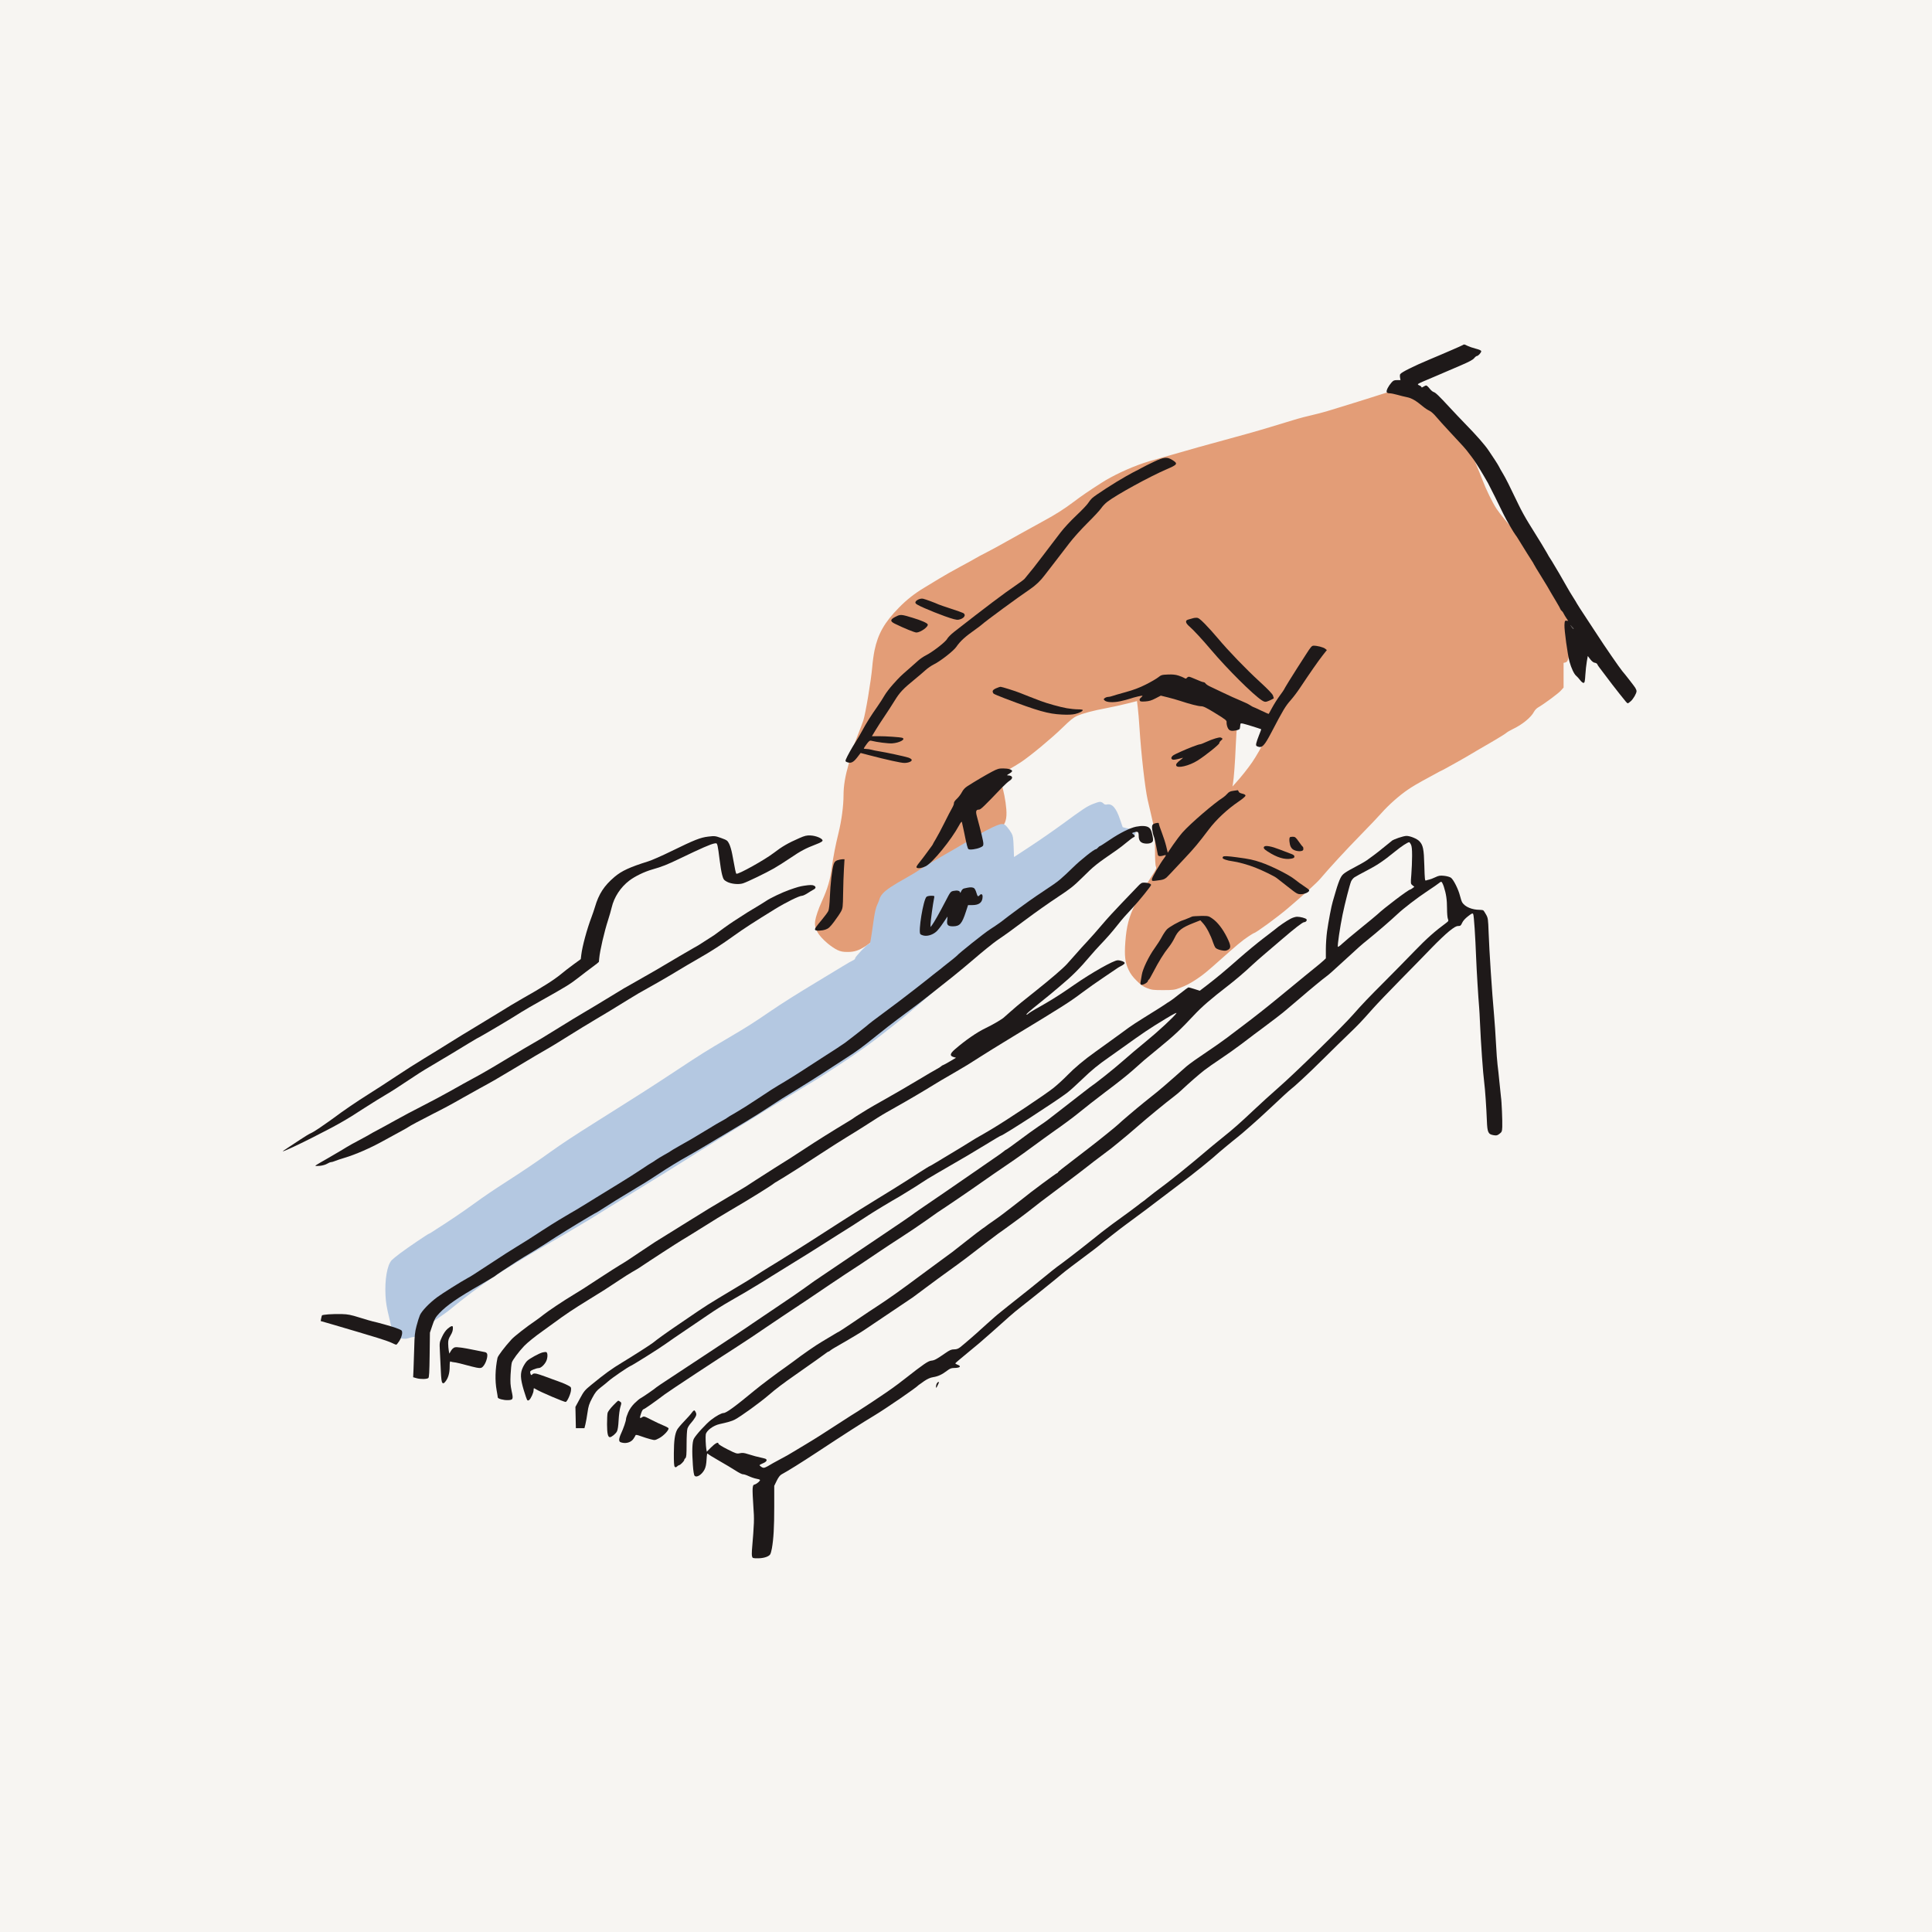 <svg fill="none" height="960" viewBox="0 0 960 960" width="960" xmlns="http://www.w3.org/2000/svg"><path d="m0 0h960v960h-960z" fill="#f7f5f2"/><path clip-rule="evenodd" d="m700.704 191.372c-4.158 1.309-18.212 5.771-21.807 6.923-4.032 1.292-16.162 5.037-19.877 6.137-1.699.503-5.085 1.378-7.527 1.944-2.441.566-5.48 1.346-6.754 1.733s-3.792 1.146-5.597 1.686c-1.804.54-5.538 1.672-8.298 2.517-5.832 1.785-14.406 4.193-29.719 8.348-4.395 1.192-6.158 1.687-11.579 3.25-.637.183-3.677 1.049-6.755 1.922-11.045 3.136-12.576 3.585-14.86 4.364-7.133 2.433-15.165 6.224-20.649 9.745-6.836 4.39-9.739 6.378-13.895 9.512-4.581 3.455-8.936 6.22-14.775 9.38-1.439.78-3.263 1.789-4.053 2.243-.789.455-3.345 1.86-5.681 3.123-2.335 1.264-6.59 3.637-9.456 5.273-2.866 1.637-7.034 3.899-9.263 5.027-2.229 1.129-4.661 2.434-5.404 2.9s-4.129 2.332-7.526 4.147c-3.396 1.814-8.173 4.523-10.614 6.02-2.441 1.496-5.822 3.547-7.513 4.559-4.595 2.748-8.571 5.877-12.324 9.699-7.255 7.387-10.486 13.02-12.225 21.312-.423 2.017-.939 5.751-1.146 8.299-.526 6.448-3.335 23.26-4.45 26.631-.351 1.062-1.748 4.746-3.104 8.187-1.357 3.442-2.466 6.537-2.466 6.879 0 .341-.71 3.084-1.577 6.093-1.869 6.488-2.651 11.151-2.666 15.894-.016 5.394-.969 12.586-2.479 18.728-1.486 6.043-2.601 11.76-3.311 16.974-.906 6.66-2.086 10.683-5.042 17.192-1.628 3.584-2.959 7.495-3.281 9.644-.544 3.633 1.331 6.995 6.204 11.123 1.482 1.255 3.651 2.723 4.818 3.262 1.664.767 2.749.981 5.018.989 3.484.012 5.719-.726 9.255-3.055 3.588-2.364 6.52-5.02 10.099-9.149 1.702-1.961 4.717-5.391 6.702-7.62 1.984-2.229 4.834-5.499 6.332-7.266 2.65-3.126 6.184-8.46 8.006-12.082 1.162-2.311 3.214-3.654 9.708-6.352 1.764-.733 4.719-2.092 6.566-3.02 6.751-3.39 16.59-9.798 19.451-12.667 2.485-2.492 3.2-4.939 2.843-9.733-.306-4.114-1.37-9.477-2.739-13.813-.54-1.707-.933-3.141-.874-3.185s1.931-1.092 4.16-2.327c2.229-1.236 5.276-3.067 6.771-4.07 4.81-3.224 15.278-11.912 20.475-16.993 3.931-3.843 5.557-5.163 7.333-5.95 2.912-1.291 7.798-2.588 14.632-3.883 2.972-.563 7.599-1.58 10.283-2.26l4.88-1.237.413 3.305c.227 1.817.599 6.257.828 9.866.821 12.96 2.758 30.053 4.067 35.895.333 1.486 1.022 4.439 1.53 6.561 1.964 8.2 2.122 9.516 2.122 17.721 0 5.075.157 8.254.438 8.871.394.866.191 1.334-2.056 4.746-3.141 4.767-6.503 10.477-8.243 13.998-3.086 6.244-4.306 10.918-4.877 18.678-.518 7.038-.152 10.165 1.632 13.952.915 1.944 2.039 3.459 4.005 5.403 2.131 2.107 3.285 2.914 5.241 3.667 2.25.865 3.066.964 7.913.959 4.868-.006 5.675-.107 8.148-1.02 3.076-1.135 5.423-2.372 8.834-4.657 2.955-1.979 4.993-3.653 11.193-9.191 8.091-7.228 11.269-9.874 14.1-11.739 1.466-.966 2.763-1.756 2.883-1.756.821 0 11.409-7.734 16.6-12.126 7.284-6.162 14.523-12.742 16.207-14.732 4.731-5.589 12.927-14.483 20.068-21.773 4.262-4.352 8.959-9.29 10.437-10.973 3.501-3.986 8.873-8.749 13.16-11.666 1.883-1.282 5.16-3.253 7.283-4.38 2.122-1.127 5.047-2.717 6.499-3.533s2.717-1.484 2.812-1.484c.094 0 1.511-.754 3.15-1.676 1.637-.922 3.933-2.197 5.1-2.832 1.811-.984 5.521-3.144 9.574-5.571.572-.343 3.819-2.231 7.216-4.197 3.396-1.966 6.609-3.958 7.14-4.427s2.007-1.345 3.281-1.946c4.787-2.261 9.106-5.796 10.609-8.684.387-.743 1.284-1.682 1.995-2.086 2.851-1.623 9.963-6.878 11.278-8.333l1.399-1.549v-6.132-6.133l.951-.238c1.142-.287 1.598-1.703 2.08-6.464.182-1.792.54-3.65.796-4.128.371-.693.336-1.671-.17-4.807-.35-2.166-.677-5.067-.728-6.446-.143-3.908-1.895-7.522-8.138-16.79-10.67-15.84-14.857-21.489-23.849-32.172-1.671-1.986-3.626-4.528-4.343-5.649-2.13-3.331-5.057-9.34-6.957-14.285-4.104-10.68-7.644-18.121-13.641-28.674-1.965-3.458-2.651-3.154-3.593-5.31 0 4.898-7.848 4.669-5.962-4.897-1.886 4.669-4.509 3.314-4.509-3.155-3.909 1.801 1.744-.85 1.918-1.514-.897 3.429-3.645.318-3.908 0-.767-.923-6.176-1.801-6.176-3.494zm-82.018 167.104c1.38.326 4.66 1.013 7.29 1.527 2.629.514 4.86 1.015 4.958 1.112.174.175-1.005 3.313-2.573 6.846-1.169 2.632-4.169 7.887-6.14 10.755-2.083 3.029-5.36 7.165-7.926 10.001l-1.89 2.089.225-1.317c.49-2.869 1.066-10.627 1.415-19.072.361-8.713.886-12.549 1.715-12.538.229.003 1.546.272 2.926.597z" fill="#e39d77" fill-rule="evenodd"/><path clip-rule="evenodd" d="m542.872 399.569c-2.994 1.249-4.608 2.319-15.081 10.004-4.033 2.959-11.068 7.835-15.632 10.834l-8.298 5.452-.193-5.141c-.163-4.349-.324-5.38-1.044-6.686-.468-.849-1.442-2.23-2.164-3.069-1.055-1.224-1.571-1.522-2.622-1.515-1.534.011-6.704 2.41-11.925 5.536-8.756 5.241-12.568 7.476-19.063 11.174-3.799 2.162-7.967 4.683-9.263 5.603-1.297.918-4.615 2.931-7.373 4.472-6.643 3.71-9.871 5.869-11.539 7.715-.755.836-1.478 2.003-1.606 2.592s-.66 1.955-1.182 3.036c-.643 1.328-1.193 3.643-1.696 7.14-1.845 12.836-1.741 12.316-2.464 12.316-.712 0-6.796 6.358-6.796 7.103 0 .349-.427.798-.948.996-.522.198-2.997 1.615-5.5 3.149-2.504 1.534-8.287 5.035-12.851 7.781-9.421 5.668-17.035 10.474-22.386 14.13-9.009 6.154-11.851 7.961-20.842 13.252-11.8 6.943-14.118 8.393-26.045 16.291-6.161 4.08-13.937 9.14-17.282 11.244-3.344 2.105-7.294 4.608-8.779 5.564-1.484.955-7.519 4.764-13.411 8.465-11.429 7.178-17.859 11.409-23.445 15.425-6.582 4.731-12.734 8.901-20.846 14.128-7.83 5.046-11.726 7.687-17.234 11.682-5.412 3.926-12.544 8.75-18.275 12.36-.849.535-2.014 1.293-2.59 1.684-.575.392-1.148.712-1.273.712-.394 0-10.657 6.946-14.277 9.664-1.911 1.435-3.852 3.017-4.314 3.516-2.252 2.435-3.498 9.622-3.07 17.697.174 3.269.644 6.094 1.784 10.718.851 3.454 1.547 6.545 1.547 6.87s.262 1.097.582 1.716c.403.781 1.022 1.235 2.026 1.485 2.77.692 4.173.745 5.698.214.845-.294 1.892-.537 2.327-.541 1.043-.007 1.718-.722 1.718-1.819 0-.489.151-.888.335-.888s1.443-.747 2.798-1.66c6.882-4.636 11.464-7.816 12.565-8.72 7.961-6.544 15.264-12.023 22.624-16.975 4.459-3 16.047-10.023 24.591-14.903 6.641-3.793 13.597-7.887 23.158-13.627 1.592-.956 5.847-3.6 9.456-5.874 3.609-2.275 12.032-7.481 18.719-11.569s13.721-8.446 15.632-9.684 6.079-3.855 9.263-5.816 8.395-5.208 11.579-7.216 7.527-4.683 9.649-5.943c2.123-1.261 4.468-2.686 5.211-3.168 2.838-1.839 9.746-6.074 17.109-10.487 4.209-2.523 8.377-5.062 9.263-5.642s1.866-1.178 2.178-1.329c1.462-.703 11.807-7.304 19.117-12.198 6.976-4.67 12.442-8.602 17.947-12.91 7.978-6.243 13.273-10.555 17.157-13.972 2.558-2.251 7.864-6.769 11.791-10.042 13.173-10.977 20.152-17.051 27.597-24.017 1.061-.993 4.101-3.572 6.754-5.73 2.654-2.159 7.212-5.932 10.129-8.384 2.918-2.452 6.565-5.33 8.106-6.395 1.54-1.066 4.798-3.32 7.239-5.009s8.954-6.077 14.474-9.751c14.473-9.633 20.722-13.972 21.71-15.074.478-.532.869-1.305.869-1.718 0-1.108-1.456-2.407-2.417-2.156-.441.116-1.521.018-2.4-.217l-1.599-.428-1.297-3.833c-1.954-5.773-3.931-8.011-6.562-7.433-.731.16-1.218.002-1.73-.563-.391-.433-1.162-.774-1.713-.76-.551.015-2.205.529-3.675 1.142z" fill="#b4c8e1" fill-rule="evenodd"/><g fill="#1e1919"><path clip-rule="evenodd" d="m573.315 229.481c-2.351 1.099-5.259 2.56-6.456 3.242-1.21.696-2.282 1.252-2.379 1.252-.111 0-2.407 1.252-5.12 2.769-5.426 3.047-15.151 9.335-16.751 10.838-.557.529-1.461 1.642-1.976 2.477-.529.834-3.172 3.603-5.871 6.135s-6.15 6.247-7.666 8.251c-1.517 2.003-3.506 4.605-4.425 5.787-.918 1.183-2.908 3.799-4.424 5.816-3.311 4.411-5.927 7.722-9.155 11.576-.32.375-2.24 1.822-4.271 3.186-5.941 4.021-15.096 10.936-30.734 23.165-1.572 1.224-3.117 2.797-3.45 3.478-.682 1.433-7.319 6.581-10.574 8.195-1.169.584-2.908 1.767-3.868 2.644-.96.876-2.95 2.629-4.411 3.909-4.271 3.715-4.647 4.063-7.916 7.694-1.711 1.892-3.701 4.494-4.424 5.788-.724 1.294-2.338 3.77-3.562 5.523-3.047 4.313-5.496 8.195-7.402 11.785-.876 1.641-2.351 4.16-3.283 5.593-1.851 2.838-4.314 7.29-4.898 8.807-.32.835-.236 1.015.668 1.349 1.809.682 3.075.084 4.939-2.337l1.739-2.254 4.146 1.085c8.724 2.282 15.903 3.868 17.545 3.868 2.045 0 3.84-.751 3.687-1.544-.056-.32-.793-.807-1.642-1.099-1.767-.585-11.228-2.63-14.664-3.159-1.28-.194-2.922-.528-3.66-.751-.737-.209-1.92-.39-2.601-.39-.696 0-1.252-.111-1.252-.236s.64-1.099 1.405-2.157c1.099-1.502 1.572-1.864 2.226-1.711 3.005.751 8.515 1.447 10.462 1.322 3.604-.237 6.915-2.031 5.065-2.741-.849-.334-8.237-.849-11.826-.821l-3.298.014 1.753-2.908c.96-1.6 2.964-4.702 4.453-6.887 1.488-2.184 3.784-5.746 5.119-7.916 2.519-4.091 4.147-5.83 9.99-10.588 1.878-1.531 4.285-3.59 5.357-4.564 1.057-.974 2.949-2.267 4.201-2.88 3.131-1.53 9.642-6.608 11.019-8.598 2.115-3.033 4.3-5.022 9.837-8.932 1.183-.835 2.449-1.795 2.824-2.143 1.837-1.711 18.254-13.76 24.028-17.641 2.783-1.879 5.287-4.272 7.332-7.026.529-.71 2.741-3.576 4.912-6.359 2.17-2.782 5.454-7.054 7.304-9.502 1.878-2.477 5.857-6.901 9.016-10.032 3.116-3.074 6.163-6.372 6.789-7.318s2.004-2.393 3.061-3.2c4.661-3.562 21.009-12.522 29.426-16.139 5.482-2.351 5.76-2.797 2.894-4.605-2.685-1.656-4.09-1.531-9.238.89z" fill-rule="evenodd"/><path clip-rule="evenodd" d="m456.195 297.947c-.863.432-1.35.96-1.35 1.447 0 .612.946 1.197 4.564 2.797 2.504 1.113 7.026 2.921 10.031 3.993 4.049 1.447 5.816 1.906 6.776 1.753 2.754-.445 4.118-2.393 2.337-3.353-.445-.237-3.186-1.211-6.08-2.143-2.894-.946-5.621-1.878-6.038-2.073-1.698-.793-6.623-2.629-7.722-2.852-.765-.167-1.628-.014-2.518.431z" fill-rule="evenodd"/><path clip-rule="evenodd" d="m444.995 306.448c-2.713 1.378-2.811 2.254-.39 3.451 4.661 2.281 9.934 4.438 10.797 4.396 2.115-.097 6.01-2.922 5.579-4.035-.278-.709-3.131-1.975-7.569-3.311-5.662-1.725-5.982-1.739-8.417-.501z" fill-rule="evenodd"/><path clip-rule="evenodd" d="m593.016 307.13c-.209.083-1.127.334-2.032.57-1.321.334-1.641.585-1.641 1.294 0 .571.64 1.419 1.794 2.393 1.795 1.531 6.442 6.553 10.7 11.59 8 9.433 20.591 21.982 25.071 24.96 1.141.765 1.725.918 2.532.682 1.099-.32 3.506-1.489 3.506-1.698 0-.069-.195-.668-.417-1.335-.279-.794-2.532-3.145-6.47-6.748-6.887-6.303-15.694-15.444-20.911-21.677-1.948-2.337-4.898-5.593-6.525-7.235-2.407-2.42-3.2-2.991-4.105-2.963-.612.014-1.294.083-1.502.167z" fill-rule="evenodd"/><path clip-rule="evenodd" d="m648.988 325.092c-1.489 2.323-3.465 5.398-4.397 6.831-2.281 3.492-6.608 10.56-6.608 10.769 0 .097-.933 1.433-2.073 2.977-1.141 1.544-2.825 4.188-3.729 5.871-.904 1.684-1.698 3.117-1.753 3.186-.056.07-1.753-.667-3.771-1.641-2.017-.974-3.77-1.767-3.895-1.767s-.877-.432-1.67-.946c-.793-.529-2.922-1.545-4.716-2.268-1.809-.724-5.705-2.491-8.682-3.924s-5.746-2.741-6.177-2.935c-1.225-.543-2.296-1.266-2.63-1.795-.167-.264-.584-.487-.918-.487s-1.948-.612-3.604-1.35c-1.642-.737-3.255-1.349-3.575-1.349s-.793.25-1.044.57c-.403.473-.598.487-1.294.042-.459-.292-1.753-.821-2.88-1.183-1.461-.473-2.977-.626-5.273-.528-2.977.125-3.339.236-4.814 1.419-.876.695-3.631 2.295-6.121 3.548-3.228 1.627-6.136 2.713-10.129 3.812-3.089.848-6.094 1.725-6.678 1.948-.599.222-1.475.403-1.948.403s-1.211.251-1.614.557c-.682.5-.696.612-.153 1.168.988 1.002 4.285 1.169 7.819.418 1.739-.376 3.909-.932 4.814-1.252 2.115-.738 6.01-1.656 6.205-1.447.083.083-.25.473-.737.876-.599.487-.807.946-.626 1.405.222.585.64.654 2.754.529 1.892-.125 3.117-.487 5.106-1.53l2.616-1.364 3.478.863c1.906.473 4.606 1.238 5.983 1.697 5.023 1.656 9.099 2.699 10.546 2.713 1.183 0 2.616.71 7.137 3.492 5.232 3.228 5.649 3.562 5.552 4.536-.056.584.153 1.683.473 2.463.431 1.029.89 1.474 1.725 1.655 1.266.278 4.257-.389 4.341-.974.028-.208.097-.542.139-.751.056-.209.111-.751.139-1.21.042-.71.209-.793 1.308-.585.918.167 8.069 2.379 9.071 2.797.056.028-.417 1.335-1.057 2.894-.64 1.572-1.266 3.422-1.405 4.104-.209 1.099-.112 1.294.765 1.628 2.129.807 3.269-.376 6.762-7.054 5.829-11.158 6.956-13.023 9.655-16.084 1.225-1.377 3.256-4.076 4.522-5.982 5.023-7.555 9.266-13.635 11.27-16.167l2.114-2.671-.848-.682c-.891-.724-4.021-1.531-5.774-1.489-.863.014-1.378.598-3.701 4.244z" fill-rule="evenodd"/><path clip-rule="evenodd" d="m494.887 342.038c-1.099.501-1.642.988-1.642 1.488 0 .404.237.933.515 1.169.278.237 2.838 1.308 5.69 2.393 16.279 6.191 21.427 7.652 28.188 7.972 3.019.153 5.148.056 6.567-.278 2.157-.515 3.826-1.377 3.826-1.976 0-.18-1.085-.334-2.407-.334-1.321 0-3.826-.25-5.537-.556-3.256-.57-9.753-2.379-13.078-3.631-2.755-1.044-9.085-3.506-10.226-3.993-1.962-.821-8.946-3.02-9.573-3.02-.389.014-1.419.362-2.323.766z" fill-rule="evenodd"/><path clip-rule="evenodd" d="m603.826 366.942c-1.057.292-3.061 1.057-4.438 1.711-1.378.654-2.769 1.183-3.103 1.183-.737 0-5.843 1.948-9.642 3.687-3.686 1.683-3.923 1.823-4.41 2.588-.292.459-.264.779.07 1.113.375.362.932.375 2.504.042 1.113-.237 2.379-.557 2.797-.71.417-.153.069.236-.766.863-2.017 1.502-2.643 2.295-2.365 3.005.57 1.488 6.386.125 10.56-2.491 3.84-2.407 10.95-8.111 10.838-8.681-.055-.279.334-.863.863-1.308.821-.696.876-.863.389-1.197-.737-.459-.918-.459-3.297.195z" fill-rule="evenodd"/><path clip-rule="evenodd" d="m493.009 383.401c-2.95 1.545-8.418 4.758-12.244 7.207-1.28.821-2.17 1.781-2.824 3.047-.529 1.03-1.656 2.504-2.504 3.284-.933.862-1.503 1.711-1.433 2.128.069.39-.362 1.517-.947 2.505-.584.987-2.281 4.257-3.77 7.262s-3.395 6.581-4.243 7.972c-.835 1.392-1.531 2.602-1.531 2.713 0 .112-.389.696-.863 1.294-.473.613-1.558 2.073-2.406 3.27-.849 1.196-2.366 3.186-3.367 4.424-1.392 1.725-1.712 2.338-1.336 2.644.64.528 2.699.181 4.508-.752 3.408-1.78 12.688-13.161 16.473-20.215.765-1.433 1.308-2.087 1.433-1.739.097.32.542 2.309.974 4.438 1.461 7.221 1.864 8.765 2.337 9.057.724.446 3.854.014 5.718-.779 1.461-.626 1.642-.849 1.642-1.975 0-1.114-1.127-5.816-3.228-13.594-.681-2.518-.417-3.311 1.086-3.311.806 0 2.476-1.6 11.186-10.727 1.46-1.53 3.241-3.144 3.951-3.589 2.003-1.239 1.6-2.658-.765-2.672-.682-.014-.557-.167.612-.848.793-.459 1.447-1.03 1.447-1.28 0-.766-1.878-1.336-4.411-1.336-2.128-.028-2.866.195-5.495 1.572z" fill-rule="evenodd"/><path clip-rule="evenodd" d="m612.73 392.973c-1.447.195-2.128.543-2.893 1.433-.543.64-1.517 1.503-2.157 1.906-4.341 2.727-16.195 12.926-20.021 17.239-1.196 1.349-3.353 4.188-4.8 6.302l-2.616 3.854-.723-3.075c-.403-1.683-1.391-4.786-2.198-6.873s-1.475-4.076-1.475-4.41c0-.487-.264-.557-1.224-.376-2.046.404-2.38.919-2.101 3.242.139 1.141.487 2.644.779 3.339.292.696.821 2.811 1.169 4.703.347 1.878.723 3.812.82 4.299.126.612.46.863 1.114.863.514 0 1.377-.167 1.92-.376.542-.209.987-.237.987-.056s-.347.779-.779 1.322c-1.906 2.421-6.163 9.753-6.163 10.602 0 .904.069.932 2.031.695 4.271-.5 4.41-.57 7.082-3.45 1.405-1.517 4.605-4.925 7.109-7.583 4.87-5.175 6.748-7.415 12.077-14.455 3.77-4.967 9.196-10.032 14.859-13.872 1.892-1.28 3.353-2.532 3.353-2.894 0-.417-.529-.737-1.614-.987-1.043-.237-1.683-.613-1.795-1.058-.097-.389-.334-.681-.514-.654-.181.042-1.183.181-2.227.32z" fill-rule="evenodd"/><path clip-rule="evenodd" d="m640.946 416.027c-.501.501-.25 3.437.417 4.731.487.946 1.127 1.474 2.227 1.85.848.292 2.1.431 2.796.306 1.002-.181 1.252-.417 1.252-1.141 0-.501-.139-.974-.306-1.043-.167-.07-1.057-1.211-1.989-2.546-1.461-2.101-1.837-2.407-2.908-2.407-.682-.014-1.35.111-1.489.25z" fill-rule="evenodd"/><path clip-rule="evenodd" d="m628.202 420.66c-.612.599-.139 1.28 1.711 2.463 4.703 3.019 8.431 4.146 11.729 3.534 1.168-.223 1.544-.459 1.544-1.03 0-.528-.459-.918-1.544-1.308-.849-.306-3.479-1.307-5.858-2.24-3.951-1.544-6.901-2.1-7.582-1.419z" fill-rule="evenodd"/><path clip-rule="evenodd" d="m607.75 425.669c-.14.139-.265.403-.265.598 0 .557 2.338 1.364 4.828 1.67 2.727.334 7.847 1.739 11.381 3.144 3.868 1.531 9.322 4.188 10.671 5.204.668.501 3.242 2.518 5.732 4.48 4.23 3.339 4.633 3.575 6.317 3.561 1.976 0 4.41-1.196 4.09-2.017-.111-.278-1.238-1.169-2.518-1.976-1.28-.821-3.395-2.351-4.716-3.422-2.741-2.212-11.52-6.623-16.668-8.376-3.882-1.322-5.816-1.725-11.965-2.546-4.675-.626-6.498-.71-6.887-.32z" fill-rule="evenodd"/><path clip-rule="evenodd" d="m416.083 427.464c-1.029.362-1.433.807-1.85 2.003-.751 2.171-1.642 9.809-1.892 16.404-.125 3.395-.418 6.052-.738 6.748-.292.64-1.683 2.546-3.102 4.243-3.228 3.854-3.784 4.689-3.464 5.19.361.598 3.297.487 5.245-.195 1.419-.501 2.128-1.155 4.215-3.924 1.378-1.836 2.922-4.118 3.423-5.064.849-1.614.918-2.226 1.016-8.904.055-3.952.236-9.392.403-12.091l.292-4.925-1.113.014c-.612.028-1.711.25-2.435.501z" fill-rule="evenodd"/><path clip-rule="evenodd" d="m480.696 441.112c-.432.098-1.169.251-1.67.362-.543.112-1.113.682-1.433 1.433-.306.71-.543.946-.556.571-.014-.863-1.35-1.183-3.242-.793-1.447.306-1.572.473-3.979 5.134-2.95 5.69-5.733 10.629-6.734 11.909l-.71.918v-1.196c0-1.684 1.183-10.393 1.795-13.287.223-1.03.181-1.057-1.53-1.057-.974 0-1.99.236-2.282.528-1.6 1.6-4.16 17.169-3.047 18.518.25.293 1.127.654 1.948.78 1.947.306 4.48-.585 6.163-2.185.724-.681 2.171-2.532 3.214-4.132 1.044-1.586 2.004-2.977 2.101-3.089.111-.111.083.585-.056 1.545-.361 2.518.292 3.241 2.88 3.214 3.381-.056 4.425-1.253 6.414-7.36l1.044-3.186h2.087c3.492 0 5.134-1.364 5.134-4.272 0-1.238-.752-1.516-1.545-.556-.264.32-.626.487-.807.361-.181-.111-.515-.876-.737-1.711-.223-.835-.682-1.781-1.002-2.101-.584-.584-1.795-.695-3.45-.348z" fill-rule="evenodd"/><path clip-rule="evenodd" d="m592.445 455.401c-.32.111-1.28.501-2.128.891-.849.375-1.976.82-2.505.974-2.017.598-6.859 3.353-8 4.549-.654.682-1.781 2.379-2.518 3.757-.724 1.377-2.337 3.895-3.562 5.593-2.88 3.965-5.941 10.323-6.372 13.217-.181 1.224-.445 2.769-.584 3.423-.153.709-.098 1.307.153 1.461.654.403 3.2-.849 3.422-1.698.112-.431.334-.779.487-.779s1.183-1.739 2.268-3.868c2.518-4.911 5.343-9.475 7.569-12.188.96-1.182 2.268-3.227 2.894-4.563 1.836-3.854 3.548-5.204 9.628-7.597l3.255-1.28 1.503 1.684c1.586 1.795 3.673 5.802 4.758 9.182.362 1.127.946 2.393 1.28 2.797.362.431 1.53.946 2.755 1.196 1.739.362 2.351.334 3.283-.111 1.767-.849 1.698-2.156-.375-6.316-2.115-4.244-4.731-7.583-7.305-9.35-1.822-1.252-1.989-1.28-5.593-1.252-2.059.056-4.007.167-4.313.278z" fill-rule="evenodd"/><path d="m812.55 341.746c-.613-.974-5.162-6.817-6.4-8.223-1.183-1.349-9.294-13.12-12.439-18.045-.208-.334-2.601-3.965-5.301-8.069-2.713-4.105-4.925-7.541-4.925-7.639 0-.097-.807-1.419-1.781-2.949-.974-1.531-2.268-3.659-2.852-4.731-1.642-2.991-6.553-11.408-7.666-13.147-1.558-2.421-1.92-3.006-2.56-4.244-.598-1.141-3.478-5.871-9.016-14.748-1.558-2.504-3.798-6.553-4.953-8.988-4.702-9.836-6.441-13.273-7.888-15.68-.835-1.377-1.698-2.893-1.892-3.353-.209-.459-1.197-2.073-2.199-3.589-1.015-1.503-2.309-3.465-2.894-4.341-1.934-2.908-5.927-7.471-11.923-13.607-1.837-1.878-5.134-5.37-7.332-7.736-5.621-6.08-7.235-7.624-8.181-7.874-.459-.126-1.35-.891-1.99-1.712s-1.377-1.502-1.655-1.516c-.279-.014-.933.264-1.447.612-.613.389-.946.459-.946.181 0-.237-.46-.612-1.03-.835-.584-.223-.877-.529-.682-.71.195-.18 1.392-.765 2.672-1.307 1.28-.543 4.229-1.795 6.567-2.783 2.337-.988 4.772-2.031 5.398-2.323.64-.279 3.673-1.587 6.748-2.894 3.937-1.684 5.857-2.713 6.497-3.493.487-.612 1.113-1.113 1.377-1.113.654 0 2.157-1.641 2.157-2.365 0-.389-.877-.807-2.727-1.28-1.503-.389-3.353-1.029-4.132-1.419-1.586-.807-1.6-.807-2.407-.32-.32.195-2.658 1.238-5.218 2.337-2.546 1.1-5.147 2.213-5.787 2.491s-3.061 1.308-5.399 2.282c-8.041 3.367-13.927 6.316-14.581 7.29-.166.25-.208 1.016-.083 1.711l.223 1.253h-1.712c-1.461 0-1.878.194-2.81 1.266-1.544 1.767-2.616 3.923-2.338 4.66.154.404.696.627 1.461.627.668 0 2.38.333 3.771.737 1.405.403 3.575.946 4.842 1.196 2.351.474 4.424 1.684 7.944 4.62 1.016.848 2.462 1.794 3.2 2.114.765.32 2.226 1.614 3.367 2.992 1.113 1.335 4.049 4.591 6.539 7.248 6.803 7.263 8.292 8.919 9.517 10.63.612.863 1.349 1.809 1.627 2.129.752.848 3.785 5.565 5.816 9.057.988 1.697 1.99 3.437 2.24 3.854.556.96 6.163 12.202 7.791 15.638 1.141 2.407 5.148 9.308 5.913 10.198.209.237.682.947 1.072 1.573 3.074 5.022 6.984 11.255 7.234 11.575.167.209.529.821.78 1.35.25.529 1.766 3.047 3.366 5.593 1.587 2.546 3.131 5.064 3.423 5.593.918 1.656 2.017 3.534 4.271 7.29 1.197 1.99 2.171 3.757 2.171 3.91s.278.515.612.807c.348.278.779.863.96 1.308.195.431.779 1.433 1.308 2.226l.974 1.447-.877-.098c-.807-.083-.876.084-.988 2.143-.125 2.49 1.545 14.637 2.505 18.226.848 3.131 2.295 6.205 3.339 7.04.473.376 1.349 1.35 1.962 2.157.626.834 1.377 1.419 1.725 1.349.501-.097.668-.862.849-3.979.125-2.115.459-5.106.723-6.623l.487-2.768 1.224 1.614c.793 1.043 1.586 1.655 2.24 1.739.557.069 1.113.389 1.239.709.125.334.584 1.058 1.029 1.614.445.557 1.781 2.338 2.991 3.952 2.867 3.826 3.98 5.273 7.096 9.224 3.284 4.16 3.701 4.633 4.091 4.633.166 0 .848-.473 1.488-1.057 1.238-1.113 2.825-3.882 2.825-4.926.027-.389-.279-1.141-.64-1.711zm-30.665-29.217c-.125.125-.528-.265-.89-.863l-.682-1.071.89.862c.501.459.794.946.682 1.072z"/><path d="m780.313 310.595.682 1.071c.375.584.779.974.89.863.112-.126-.181-.599-.682-1.072z"/><path d="m265.711 621.37c1.767-1.057 6.484-4.062 10.435-6.65 4.146-2.713 19.743-12.146 20.091-12.146.097 0 1.864-1.099 3.937-2.435 2.073-1.349 4.536-2.922 5.496-3.492.96-.584 2.601-1.586 3.673-2.24 1.057-.654 2.546-1.558 3.311-2.004 6.428-3.812 10.17-6.149 14.636-9.113 4.689-3.102 10.602-6.72 14.86-9.057 2.281-1.266 5.704-3.27 14.08-8.306 4.146-2.477 10.337-6.191 13.773-8.237 3.437-2.045 8.279-5.078 10.755-6.72 6.15-4.09 9.016-5.899 16-10.128 3.284-1.99 9.058-5.635 12.814-8.084 3.757-2.462 8.529-5.551 10.616-6.887 5.635-3.603 8.25-5.523 15.415-11.297 3.576-2.88 8.154-6.456 10.171-7.944 9.725-7.194 11.854-8.821 18.323-13.955 3.826-3.033 7.986-6.331 9.266-7.332 2.115-1.67 8.279-6.79 10.616-8.821 3.534-3.075 9.739-8.098 11.367-9.211 4.786-3.255 7.068-4.911 14.678-10.601 4.453-3.34 11.409-8.237 15.444-10.894 6.275-4.133 8.028-5.524 12.174-9.614 6.247-6.192 6.734-6.567 17.419-13.941 1.196-.821 3.367-2.504 4.828-3.729 1.461-1.224 2.949-2.337 3.325-2.476.904-.334.849-.877-.139-1.573-.793-.556-.779-.584.654-.973 1.725-.474 2.073-.167 2.087 1.892.014 2.087.765 3.2 2.434 3.603 1.907.459 4.021.028 4.522-.904.292-.529.223-1.503-.222-3.451-.487-2.156-.849-2.866-1.712-3.478-1.168-.835-3.45-.974-6.372-.389-2.866.57-8.083 3.172-12.869 6.413-2.616 1.767-4.898 3.228-5.051 3.228-.167 0-.612.348-.988.779-.389.418-.834.766-1.015.766-.891 0-7.597 5.328-11.34 9.015-2.337 2.31-5.231 4.995-6.427 5.983-2.171 1.781-2.894 2.296-11.715 8.153-3.534 2.351-14.08 10.087-17.753 13.023-.473.389-4.689 3.241-5.551 3.77-2.352 1.447-15.527 11.951-16.265 12.967-.167.236-1.989 1.711-6.386 5.162-.807.64-1.656 1.335-1.892 1.544-.223.209-1.113.904-1.962 1.517-.849.626-1.628 1.238-1.739 1.363s-.974.821-1.934 1.558c-.96.738-3.784 2.95-6.289 4.939-3.756 2.978-13.092 10.06-16.807 12.745-3.394 2.448-6.789 5.078-8.125 6.275-.751.681-8.988 7.095-10.476 8.18-1.475 1.058-6.178 4.147-9.503 6.233-1.656 1.044-5.537 3.548-8.626 5.58-5.036 3.325-11.409 7.29-15.054 9.391-1.683.974-4.285 2.657-10.226 6.595-4.466 2.963-8.376 5.44-10.81 6.831-2.713 1.558-4.258 2.477-4.439 2.685-.111.112-.542.404-.96.626-2.935 1.6-4.925 2.769-9.85 5.774-3.075 1.865-6.219 3.757-6.998 4.202s-3.381 1.92-5.788 3.283c-2.407 1.364-4.466 2.588-4.578 2.727-.111.126-1.405.905-2.893 1.712-1.489.807-3.534 2.059-4.536 2.768-1.016.71-1.92 1.294-2.018 1.294-.097 0-2.323 1.433-4.925 3.186-2.601 1.753-7.735 5.009-11.408 7.235s-7.402 4.522-8.293 5.092c-.89.571-2.059 1.28-2.587 1.586-.529.293-2.63 1.6-4.661 2.88-2.032 1.28-4.369 2.713-5.218 3.187-.834.459-2.434 1.391-3.548 2.059-1.113.667-3.45 2.073-5.217 3.102-1.753 1.044-5.44 3.367-8.209 5.162-6.427 4.202-8.32 5.412-12.925 8.209-3.283 2.003-5.788 3.603-13.509 8.668-8.251 5.412-9.044 5.926-10.616 6.761-3.325 1.795-12.717 7.694-15.249 9.572-3.937 2.936-7.666 6.832-8.584 8.933-.417.96-1.183 3.38-1.697 5.384-.794 3.019-.988 4.842-1.127 10.616-.098 3.826-.265 8.737-.362 10.907l-.181 3.938 1.642.473c1.961.57 5.189.529 5.899-.07.403-.334.542-2.852.654-11.492l.139-11.061 1.238-3.673c1.071-3.186 1.531-3.979 3.451-6.01 3.7-3.91 9.168-7.694 20.688-14.275 1.447-.835 3.103-1.809 3.673-2.17.571-.362 1.545-.96 2.185-1.308s1.238-.752 1.349-.891c.195-.25 5.677-3.895 10.616-7.068 2.296-1.446 5.009-3.116 8.89-5.426z"/><path d="m194.157 542.483c.806-.459 3.77-2.393 6.594-4.271 7.054-4.703 8.71-5.76 13.83-8.779 7.123-4.216 13.802-8.236 17.948-10.796 2.128-1.308 4.034-2.449 4.257-2.547 1.503-.626 17.92-10.351 22.372-13.259 1.058-.695 5.496-3.255 9.837-5.69 12.215-6.845 14.288-8.111 18.448-11.367 2.129-1.67 5.274-4.063 6.985-5.315 1.725-1.266 3.144-2.393 3.158-2.504.028-.112.098-.919.167-1.767.32-3.729 2.477-13.092 4.424-19.103.654-2.017 1.447-4.8 1.767-6.177 1.197-5.134 4.439-10.073 8.766-13.357 2.866-2.17 7.485-4.41 11.464-5.537 4.856-1.391 7.276-2.338 13.704-5.44 10.727-5.162 15.193-7.11 17.072-7.458 1.168-.222 1.266-.153 1.614 1.211.208.793.64 3.784.973 6.65.334 2.866.905 6.331 1.28 7.708.626 2.282.835 2.588 2.352 3.423 2.045 1.127 5.857 1.516 8.014.821 2.184-.696 11.367-5.134 15.401-7.444 1.906-1.099 5.566-3.409 8.126-5.148 5.134-3.492 7.61-4.814 12.633-6.734 2.407-.918 3.381-1.488 3.381-1.947 0-1.03-3.298-2.421-5.983-2.519-1.948-.083-2.838.126-5.593 1.336-5.565 2.435-8.543 4.16-12.661 7.332-4.466 3.437-17.753 10.838-18.56 10.338-.306-.181-.557-1.336-2.115-9.851-.334-1.795-1.002-4.049-1.502-5.022-.835-1.642-1.1-1.823-3.966-2.867-2.949-1.057-3.2-1.085-6.386-.709-3.965.473-6.789 1.586-18.393 7.262-4.563 2.24-9.711 4.508-11.436 5.037-9.211 2.88-13.246 4.744-16.793 7.75-5.204 4.438-7.778 8.403-9.712 14.956-.375 1.28-1.141 3.534-1.711 5.023-2.282 6.038-4.563 14.455-5.078 18.727l-.251 2.128-3.687 2.699c-2.031 1.489-4.883 3.687-6.33 4.912-1.447 1.21-4.55 3.381-6.887 4.828-5.44 3.367-5.329 3.297-11.937 7.054-3.075 1.753-8.293 4.869-11.576 6.942-3.297 2.031-8.863 5.426-12.355 7.513-3.506 2.087-9.057 5.496-12.355 7.569-3.297 2.073-8.932 5.565-12.549 7.736-3.604 2.17-9.962 6.219-14.108 8.987-4.146 2.769-10.449 6.859-14.01 9.086-5.427 3.394-12.8 8.431-16.849 11.506-1.071.807-3.659 2.629-7.611 5.342-1.433.988-3.227 2.059-3.965 2.365-.737.307-3.088 1.74-5.217 3.159-2.129 1.433-4.995 3.325-6.372 4.201-1.378.877-2.393 1.6-2.254 1.6.654.014 7.221-3.033 14.316-6.622 12.995-6.581 16.988-8.849 26.352-14.971 3.241-2.114 9.6-6.038 12.967-8z"/><path d="m745.085 537.976c-.32-3.367-.751-7.36-.96-8.877-.208-1.516-.556-6.316-.779-10.671-.222-4.355-.654-10.685-.96-14.094-1.016-11.144-2.379-31.917-2.699-41.016-.237-6.636-.306-7.165-1.266-8.876-.557-1.002-1.183-1.948-1.391-2.087-.209-.139-1.002-.265-1.753-.265-3.799 0-7.291-1.46-8.682-3.645-.292-.459-.807-1.975-1.141-3.353-.765-3.144-3.2-8.014-4.48-8.946-.543-.403-2.004-.807-3.367-.96-2.073-.209-2.671-.111-4.438.724-1.127.542-2.477 1.057-3.006 1.154-.528.098-1.252.306-1.586.446-.556.236-.64-.543-.834-7.374-.223-8.32-.613-10.199-2.491-12.174-1.182-1.225-4.577-2.616-6.4-2.602-.682 0-2.421.431-3.868.932-1.447.515-2.838 1.085-3.088 1.28-.766.571-6.623 5.301-6.832 5.51-.306.306-4.688 3.575-6.107 4.535-.696.487-2.616 1.586-4.244 2.449-6.943 3.701-7.569 4.146-8.654 6.261-.57 1.099-1.572 3.909-2.24 6.247-.668 2.337-1.363 4.758-1.572 5.37-.64 2.004-2.226 10.338-2.838 14.873-.334 2.435-.599 6.442-.599 8.905v4.48l-1.252 1.182c-.695.654-2.81 2.435-4.73 3.952-1.92 1.516-3.826 3.074-4.244 3.45-.431.376-2.504 2.087-4.633 3.812-2.128 1.725-6.205 5.078-9.071 7.444-2.866 2.365-7.04 5.718-9.266 7.443s-4.23 3.284-4.438 3.451c-.209.167-2.032 1.558-4.049 3.074-2.017 1.517-5.412 4.077-7.541 5.705-2.129 1.614-6.442 4.647-9.6 6.748-4.8 3.2-8.612 5.913-10.463 7.443-.208.181-2.963 2.616-6.121 5.412-3.159 2.797-6.887 6.011-8.292 7.138-1.406 1.127-4.383 3.506-6.609 5.3-3.534 2.825-12.188 10.185-12.731 10.825-.542.626-10.059 8.32-14.066 11.367-2.518 1.906-6.247 4.772-8.278 6.372s-4.619 3.576-5.732 4.424c-1.113.835-2.031 1.67-2.031 1.837s-.167.306-.362.306c-.39 0-13.858 9.976-16.487 12.229-.459.39-2.435 1.92-4.383 3.409s-4.438 3.409-5.537 4.271c-1.099.863-3.464 2.588-5.273 3.827-1.809 1.238-3.367 2.365-3.478 2.476-.112.125-.96.737-1.92 1.377-.946.64-4.508 3.367-7.917 6.067-7.109 5.634-7.569 5.982-13.329 10.142-2.351 1.698-6.998 5.134-10.337 7.625-8.292 6.205-15.318 11.2-20.16 14.344-2.226 1.447-4.508 2.949-5.078 3.339-4.592 3.158-14.247 9.614-14.4 9.614-.098 0-1.266.668-2.616 1.489-1.336.82-3.993 2.407-5.913 3.534-3.242 1.906-9.906 6.539-14.205 9.836-1.016.779-2.755 2.045-3.854 2.797-3.701 2.546-12.397 9.071-15.513 11.659-9.67 8.014-14.052 11.2-15.36 11.2-1.03 0-3.645 1.433-6.136 3.339-2.504 1.92-7.68 7.582-8.654 9.475-.807 1.544-.974 6.121-.473 13.036.223 3.172.529 4.995.877 5.343 1.057 1.057 3.617-.585 4.925-3.145.57-1.127.877-2.601 1.002-4.98.153-2.574.292-3.256.626-2.839.236.306 2.769 1.878 5.635 3.506s6.539 3.826 8.167 4.884c1.627 1.057 3.283 1.878 3.659 1.822.389-.055 1.683.362 2.866.919 1.196.556 2.894 1.127 3.77 1.28.891.139 1.698.403 1.809.584.264.431-1.586 2.031-2.657 2.296-.696.167-.863.528-.988 2.128-.07 1.058.083 4.953.361 8.668.501 6.72.446 8.111-.709 21.927-.098 1.127-.07 2.477.069 2.992.223.89.404.946 2.88.946 2.783 0 5.26-.766 6.08-1.879.265-.348.654-1.683.877-2.949.849-4.759 1.183-10.602 1.183-20.745v-10.434l1.238-2.533c.807-1.655 1.628-2.74 2.365-3.13 3.214-1.739 9.837-5.871 17.419-10.866 14.567-9.6 22.539-14.706 28.48-18.268 5.871-3.52 21.176-14.024 22.275-15.304.111-.125 1.322-.974 2.685-1.906 1.753-1.183 3.117-1.781 4.578-2.004 2.379-.376 4.382-1.308 6.873-3.214 1.363-1.043 2.101-1.335 3.422-1.335 2.964 0 3.882-.849 1.725-1.614-.64-.223-1.127-.543-1.057-.724.07-.167 2.282-2.087 4.939-4.243 5.969-4.884 8-6.609 12.842-10.908 2.101-1.864 4.369-3.882 5.036-4.48.668-.598 2.435-2.184 3.924-3.506 1.489-1.336 4.174-3.562 5.983-4.967 4.452-3.437 18.88-15.068 20.076-16.167.89-.821 7.471-5.844 14.275-10.88 1.586-1.183 3.325-2.504 3.854-2.964 2.393-2.017 11.269-8.987 13.468-10.56 3.909-2.81 15.735-11.673 20.327-15.234 2.337-1.809 5.606-4.3 7.262-5.51 5.705-4.188 15.917-12.438 19.367-15.652.417-.39 1.99-1.698 3.478-2.908 1.489-1.21 2.783-2.282 2.894-2.379.112-.111 1.058-.877 2.129-1.711 1.057-.835 2.282-1.823 2.699-2.213.431-.389 2.421-2.128 4.438-3.867 2.018-1.74 6.094-5.454 9.072-8.251 6.65-6.261 9.252-8.64 11.005-10.073.737-.612 1.433-1.182 1.544-1.294.112-.111 1.781-1.628 3.715-3.367s6.803-6.428 10.824-10.421 9.475-9.335 12.133-11.881c5.008-4.8 6.26-6.122 12.299-12.926 1.975-2.226 8.125-8.653 13.676-14.288 5.552-5.635 12.522-12.758 15.485-15.847 2.978-3.089 6.86-6.776 8.626-8.195 2.491-1.99 3.507-2.574 4.481-2.574 1.099 0 1.349-.195 1.961-1.572.445-1.002 1.531-2.198 2.936-3.284 1.989-1.53 2.254-1.641 2.574-1.029.362.696 1.043 11.019 1.447 21.718.208 5.565 1.071 19.826 1.502 24.71.098 1.168.293 4.466.404 7.332.431 10.115 1.516 25.447 2.115 29.913.431 3.186 1.057 12.327 1.321 19.089.223 5.704.64 6.594 3.326 7.054 1.447.25 1.85.153 2.935-.682 1.155-.877 1.266-1.169 1.378-3.367.125-2.783-.306-13.051-.626-14.762-.07-.626-.432-3.909-.752-7.276zm-77.941-83.604c1.127-5.482 3.506-14.72 4.202-16.389.292-.682 1.016-1.587 1.628-2.018.612-.417 3.339-1.92 6.052-3.325 5.259-2.713 8.237-4.73 14.164-9.53 3.227-2.63 6.191-4.564 7.026-4.62.153-.014.542.501.862 1.127.432.835.585 2.352.585 5.691 0 2.504-.181 6.636-.376 9.182-.376 4.62-.362 4.633.557 5.399l.932.765-.905.682c-.501.375-1.015.681-1.141.681-.862 0-13.008 9.197-16.403 12.425-.529.501-4.257 3.589-8.292 6.845-4.035 3.269-8.153 6.72-9.155 7.68s-1.948 1.628-2.087 1.489c-.348-.306 1.071-9.934 2.351-16.084zm51.673 4.049c-5.801 4.271-9.864 7.875-15.805 14.024-3.826 3.965-10.504 10.769-14.859 15.124-8.473 8.473-11.27 11.422-15.819 16.584-5.482 6.247-28.675 28.939-37.064 36.271-3.507 3.061-9.058 8.112-12.355 11.228-6.498 6.15-10.352 9.558-15.444 13.607-1.808 1.447-4.062 3.284-5.022 4.091-13.218 11.199-20.299 16.904-28.926 23.262-.946.696-2.434 1.878-3.325 2.616-.876.737-1.989 1.614-2.476 1.934s-1.336.96-1.892 1.433c-.891.751-6.762 5.078-13.093 9.641-2.49 1.795-7.179 5.454-12.285 9.587-3.687 2.991-13.607 10.587-15.332 11.756-.459.306-3.617 2.838-7.012 5.621s-8.431 6.831-11.2 9.002c-2.755 2.17-5.385 4.257-5.844 4.633-.459.375-2.003 1.628-3.45 2.782-1.447 1.155-3.005 2.435-3.451 2.866-.459.432-2.017 1.823-3.478 3.089s-3.005 2.671-3.436 3.089c-1.197 1.196-8.585 7.582-10.143 8.779-1.016.779-1.822 1.057-3.033 1.057-1.363 0-2.156.348-4.577 2.032-4.133 2.866-5.19 3.436-6.693 3.575-1.6.153-3.77 1.628-13.189 9.016-2.226 1.739-4.981 3.826-6.122 4.605s-2.615 1.823-3.283 2.296c-2.157 1.53-11.562 7.763-14.136 9.363-1.377.863-2.838 1.781-3.256 2.032-1.516.973-11.7 7.54-14.887 9.6-1.808 1.168-5.273 3.311-7.721 4.772-2.435 1.447-5.051 3.019-5.788 3.478-2.087 1.308-3.757 2.24-7.527 4.244-1.906 1.015-3.91 2.128-4.438 2.476-.529.348-1.447.849-2.046 1.099-.89.376-1.238.348-2.031-.153-.529-.348-.946-.737-.946-.89s.779-.585 1.739-.974c2.045-.835 2.365-1.99.682-2.365-3.52-.793-5.983-1.447-8.153-2.157-1.962-.64-2.783-.723-4.049-.445-1.502.334-1.878.222-6.135-1.92-2.727-1.378-4.536-2.505-4.536-2.852 0-1.03-1.642-.167-3.757 1.975l-2.017 2.045-.223-1.21c-.306-1.711-.487-6.316-.278-7.416.362-1.906 3.743-4.41 6.845-5.092 3.91-.848 6.206-1.516 7.527-2.212 3.005-1.572 12.536-8.459 16.988-12.299 3.506-3.019 6.929-5.607 13.064-9.892 7.166-4.995 15.207-10.713 15.764-11.186.25-.223.584-.404.737-.404s.557-.236.891-.542c.334-.293 1.224-.877 1.962-1.294 2.991-1.684 11.088-6.442 12.549-7.374.849-.543 1.837-1.169 2.184-1.392.585-.361 22.47-15.067 24.39-16.403.459-.32 3.492-2.574 6.748-5.023 3.255-2.448 8.487-6.274 11.603-8.501 5.329-3.812 9.906-7.248 19.117-14.399 2.129-1.656 4.313-3.298 4.842-3.66 2.114-1.419 12.674-9.154 14.664-10.74 5.036-4.007 6.748-5.301 18.532-14.122 4.564-3.423 9.517-7.193 11.005-8.39 1.489-1.196 4.786-3.728 7.332-5.621 2.547-1.892 4.717-3.534 4.828-3.645.112-.111 1.92-1.586 4.035-3.283 2.115-1.684 6.191-5.134 9.071-7.653 4.773-4.187 13.621-11.464 18.087-14.859.988-.751 2.407-1.934 3.145-2.629 4.341-4.049 9.029-8.153 11.77-10.282 1.489-1.155 5.106-3.701 8.042-5.635 2.935-1.948 7.68-5.315 10.546-7.485s5.676-4.299 6.233-4.73c.556-.418 2.323-1.74 3.923-2.908 4.787-3.534 10.56-7.986 11.59-8.932.529-.487 1.92-1.67 3.089-2.616 1.168-.946 3.422-2.866 5.022-4.257 3.339-2.922 11.006-9.253 12.202-10.06.946-.64 3.047-2.49 8.626-7.638 7.708-7.095 8.71-7.986 11.785-10.462 4.813-3.882 11.547-9.698 15.012-12.953 2.949-2.769 9.669-7.945 14.316-11.02 3.186-2.114 6.052-4.09 6.372-4.41s.779-.57 1.03-.57c.25 0 .821 1.085 1.252 2.406 1.169 3.59 1.6 6.54 1.6 10.95 0 2.17.181 4.452.418 5.037.389.987.319 1.182-.627 1.878z"/><path d="m253.704 683.047c.126-2.546.404-5.245.613-5.983.389-1.321 3.339-5.287 6.135-8.25 1.517-1.6 5.579-4.884 9.141-7.388 1.21-.849 3.701-2.657 5.537-4.007 5.621-4.16 9.99-7.082 17.03-11.395 7.624-4.675 9.35-5.774 15.513-9.892 2.393-1.6 5.398-3.506 6.678-4.216 1.28-.709 2.755-1.6 3.284-1.947 5.036-3.409 18.588-12.202 21.036-13.663 1.698-1.016 3.701-2.226 4.439-2.699 1.627-1.044 9.405-5.885 13.467-8.39 1.614-.987 4.494-2.713 6.4-3.826 8.78-5.106 20.216-12.201 21.635-13.398.223-.195.835-.57 1.35-.849.515-.278 2.337-1.377 4.048-2.462 3.312-2.101 3.381-2.143 6.929-4.355 1.28-.793 6.052-3.896 10.616-6.887 4.563-3.005 10.56-6.804 13.315-8.473 2.754-1.656 7.624-4.703 10.81-6.762s6.317-4.035 6.943-4.382c.64-.348 1.419-.807 1.739-1.016s2.49-1.433 4.828-2.741c5.607-3.13 14.052-8.097 18.699-10.991 2.156-1.336 4.786-2.894 11.408-6.72 4.508-2.602 6.762-3.993 11.006-6.748 2.657-1.725 10.212-6.4 16.793-10.393 24.987-15.124 28.424-17.322 34.852-22.164 2.629-1.975 7.485-5.398 10.81-7.61s6.233-4.188 6.47-4.383c.236-.194 1.155-.723 2.031-1.168.877-.446 1.6-1.058 1.6-1.35 0-.612-1.934-1.377-3.478-1.377-2.018 0-12.898 6.149-21.691 12.243-6.024 4.174-9.127 6.191-13.62 8.835-2.115 1.252-4.035 2.351-4.244 2.463-1.544.779-4.869 2.838-5.036 3.116-.112.195-.418.348-.668.348-.599 0 .904-1.336 6.692-5.983 2.643-2.128 4.897-3.951 4.995-4.048.111-.112 2.24-1.893 4.73-3.98 6.205-5.161 9.934-8.89 15.346-15.318 1.155-1.377 3.353-3.812 4.856-5.398 3.576-3.757 5.69-6.177 8.473-9.684 2.588-3.269 3.965-4.827 7.541-8.64 3.116-3.311 9.224-10.866 9.224-11.408 0-.571-1.739-1.141-3.436-1.141-1.266 0-1.712.278-3.34 2.031-1.029 1.113-4.493 4.717-7.68 8.014-3.2 3.298-7.638 8.139-9.864 10.797-2.226 2.643-5.454 6.288-7.151 8.111-1.711 1.809-4.397 4.772-5.955 6.581-1.572 1.809-3.562 4.035-4.424 4.967-2.212 2.379-7.778 7.151-15.847 13.593-7.374 5.885-8.125 6.497-8.821 7.109-.237.209-1.739 1.517-3.339 2.894-1.586 1.378-2.978 2.616-3.089 2.727-.737.849-5.537 3.687-9.266 5.468-4.327 2.073-9.92 5.927-15.165 10.449-2.588 2.226-2.811 3.325-.779 3.923l1.224.362-3.117 1.85c-1.711 1.016-3.255 1.851-3.422 1.851s-.543.236-.835.529c-.292.292-1.238.89-2.101 1.335-.862.445-5.454 3.131-10.198 5.983-4.758 2.852-11.659 6.859-15.346 8.918s-7.764 4.397-9.071 5.204c-5.301 3.269-6.623 4.104-6.804 4.313-.111.125-1.586 1.057-3.283 2.073-6.832 4.104-15.722 9.669-20.647 12.939-2.866 1.892-6.345 4.16-7.722 5.022-1.378.863-4.772 3.006-7.555 4.745-2.769 1.739-7.026 4.466-9.461 6.052-2.421 1.586-4.702 3.075-5.036 3.283-2.338 1.433-14.039 8.418-15.778 9.419-1.168.668-4.034 2.421-6.372 3.896-2.337 1.475-4.856 3.019-5.593 3.451-.737.431-2.574 1.558-4.049 2.518-1.488.946-4.48 2.824-6.664 4.146-6.275 3.854-6.748 4.146-12.744 8.181-8.07 5.44-8.501 5.704-11.284 7.36-1.377.821-5.551 3.478-9.266 5.913-9.196 6.024-10.156 6.636-13.704 8.765-4.703 2.811-12.731 8.167-14.985 9.99-1.099.89-2.866 2.212-3.937 2.935-4.341 2.936-10.518 7.75-11.951 9.336-3.27 3.576-6.72 8.125-6.915 9.127-1.141 5.593-1.294 11.325-.431 16.097.306 1.698.57 3.298.57 3.562.014.64 2.908 1.405 5.009 1.336 2.629-.084 2.782-.446 1.878-4.508-.612-2.922-.71-4.355-.529-8.167z"/><path d="m230.205 545.363c2.755-1.572 6.4-3.617 8.112-4.535 6.038-3.27 9.349-5.176 16.793-9.67 7.721-4.661 15.053-9.002 18.142-10.727.96-.542 5.12-3.088 9.266-5.69s9.962-6.15 12.925-7.903c5.635-3.339 9.461-5.648 16.599-10.073 2.337-1.447 4.675-2.866 5.217-3.158 6.205-3.423 14.386-8.125 18.908-10.88 3.075-1.878 8.028-4.786 11.005-6.484 6.275-3.575 11.256-6.803 17.753-11.464 4.633-3.325 9.906-6.748 20.077-13.009 5.537-3.408 12.132-6.664 13.523-6.664.432 0 1.656-.57 2.713-1.252 1.058-.696 2.407-1.503 2.978-1.809 1.238-.64 1.349-1.391.278-1.962-.793-.417-2.004-.417-5.023.042-2.003.306-3.325.668-7.332 2.087-3.45 1.224-9.266 3.979-11.297 5.357-.807.542-1.934 1.266-2.505 1.586-.584.334-1.572.932-2.212 1.349-.64.418-1.683 1.044-2.323 1.392-1.085.612-2.254 1.349-9.266 5.885-2.143 1.391-7.068 4.911-9.656 6.887-.348.264-4.466 2.908-7.722 4.953-.64.403-1.934 1.141-2.894 1.655-.96.515-3.951 2.254-6.664 3.868-9.683 5.788-14.636 8.654-21.12 12.299-6.456 3.618-5.774 3.214-14.943 8.821-4.201 2.56-9.363 5.677-11.492 6.901-2.128 1.238-7.388 4.425-11.687 7.11-4.299 2.671-8.431 5.217-9.168 5.635-4.967 2.838-13.273 7.735-18.672 11.019-3.492 2.114-6.372 3.84-6.428 3.84-.041 0-1.196.667-2.546 1.474-1.349.807-4.187 2.407-6.316 3.534s-6.985 3.826-10.811 5.997c-3.826 2.17-10.254 5.593-14.274 7.638-4.035 2.031-10.032 5.217-13.315 7.054-3.298 1.837-7.458 4.132-9.266 5.078-1.809.946-3.451 1.851-3.673 2.018-.209.167-1.684.988-3.284 1.836-5.37 2.866-7.527 4.049-8.487 4.675-1.238.793-2.268 1.405-5.927 3.534-1.641.96-3.283 1.92-3.645 2.129-.362.208-1.823 1.057-3.256 1.864s-2.601 1.572-2.601 1.683c0 .112 1.001.126 2.24.014 1.28-.111 2.81-.556 3.575-1.015.738-.446 1.628-.821 2.004-.821.362 0 1.238-.251 1.934-.557.695-.306 2.824-1.015 4.744-1.586 5.357-1.586 12.772-4.814 19.103-8.32 3.436-1.906 6.664-3.673 9.655-5.273 1.378-.737 2.699-1.502 2.922-1.683.612-.487 6.191-3.465 11.896-6.372 6.358-3.214 9.252-4.773 15.443-8.307z"/><path d="m329.725 708.341c-1.238-.487-3.937-1.753-5.996-2.811-3.646-1.878-3.771-1.906-4.731-1.28-1.196.779-1.252.404-.361-2.198.333-.988.834-1.809 1.113-1.809.417 0 5.12-3.297 10.587-7.415 2.171-1.642 26.741-17.823 35.84-23.625 3.506-2.226 10.658-6.998 14.762-9.836 1.586-1.099 4.898-3.325 7.332-4.939 7.972-5.259 20.953-13.969 24.515-16.432 1.92-1.321 5.217-3.52 7.332-4.897 5.468-3.534 9.545-6.233 16.39-10.88 3.297-2.226 8.668-5.774 11.937-7.861 3.27-2.101 8.404-5.565 11.409-7.694 3.005-2.142 5.732-4.062 6.052-4.271 4.049-2.616 16.779-11.284 21.343-14.539 2.921-2.073 9.655-6.72 13.899-9.586 4.007-2.699 9.892-6.915 17.753-12.731 1.906-1.405 4.424-3.214 5.593-4.007 2.727-1.85 9.016-6.497 11.005-8.153 2.602-2.156 9.823-7.819 13.704-10.727 6.094-4.563 10.463-8.027 13.51-10.699 4.021-3.52 5.44-4.772 5.941-5.259.236-.222 3.464-2.894 7.179-5.927 7.471-6.108 10.685-9.099 17.322-16.195 4.132-4.41 8.236-7.972 17.21-14.914 3.785-2.936 8.445-6.915 11.771-10.073 1.168-1.113 4.201-3.785 6.748-5.941 2.546-2.157 6.274-5.343 8.278-7.068 6.121-5.273 10.115-8.348 10.824-8.348.849 0 1.586-.849 1.224-1.419-.347-.557-2.991-1.28-4.702-1.28-.751 0-2.171.431-3.172.96-2.282 1.21-6.011 3.77-7.889 5.398-.237.209-2.838 2.212-5.774 4.438-2.922 2.227-8.292 6.665-11.91 9.851-7.248 6.386-11.005 9.516-16.18 13.496l-3.437 2.629-2.574-.835c-1.419-.459-2.769-.834-2.991-.834-.223 0-2.212 1.446-4.411 3.213-2.198 1.767-4.424 3.437-4.939 3.715-.514.278-1.127.654-1.349.835-.654.543-6.15 4.035-11.604 7.388-2.755 1.697-6.108 3.882-7.429 4.856-1.322.973-3.061 2.253-3.854 2.824-.793.57-3.311 2.407-5.593 4.049-2.282 1.655-5.482 3.965-7.124 5.133-5.481 3.896-10.323 7.945-13.829 11.562-1.906 1.976-5.037 4.828-6.943 6.358-4.243 3.381-22.956 15.847-30.873 20.564-3.186 1.892-6.052 3.562-6.372 3.701s-2.491 1.461-4.828 2.922c-2.337 1.474-6.497 4.006-9.266 5.648-2.755 1.642-6.108 3.645-7.457 4.48-1.336.821-2.519 1.503-2.616 1.503s-.918.459-1.809 1.029c-.904.571-2.24 1.419-2.977 1.879-.738.473-3.868 2.476-6.943 4.452-3.075 1.975-9.502 5.969-14.275 8.862-4.772 2.894-13.287 8.237-18.907 11.882-5.621 3.631-11.353 7.332-12.745 8.195-1.377.863-3.548 2.254-4.828 3.075s-3.186 2.031-4.243 2.671c-1.739 1.057-7.207 4.48-8.682 5.412-.32.209-2.323 1.433-4.438 2.727-2.129 1.294-5.162 3.214-6.762 4.258-1.586 1.043-3.506 2.253-4.243 2.685-.738.431-3.005 1.795-5.023 3.019-2.017 1.238-6.191 3.743-9.266 5.565-3.075 1.823-7.513 4.633-9.836 6.233-2.338 1.6-7.11 4.856-10.616 7.235-5.245 3.548-9.906 6.915-12.16 8.737-1.03.835-9.878 6.498-14.971 9.573-5.593 3.38-8.667 5.606-15.624 11.297-3.186 2.602-3.631 3.158-5.635 6.873l-2.184 4.035.223 10.574h4.257l.487-1.934c.264-1.058.723-3.673 1.029-5.788.46-3.284.807-4.369 2.352-7.263 1.502-2.824 2.212-3.714 4.174-5.217 1.294-.988 3.061-2.435 3.923-3.2 1.795-1.6 9.447-6.859 11.019-7.555 1.475-.654 14.052-8.556 16.988-10.671 1.809-1.294 6.233-4.341 9.837-6.762 3.603-2.421 8.654-5.857 11.214-7.61 4.048-2.783 7.61-5.023 11.937-7.499 5.635-3.228 9.322-5.385 11.756-6.901 1.587-.988 3.187-1.962 3.576-2.171.376-.208 2.56-1.572 4.842-3.019s7.624-4.758 11.868-7.346c4.243-2.588 9.628-5.955 11.965-7.471 2.337-1.517 6.414-4.105 9.071-5.746 4.898-3.033 8.334-5.232 15.249-9.753 3.144-2.06 11.562-7.124 15.054-9.072.431-.236 2.254-1.349 4.049-2.476 1.808-1.127 3.617-2.254 4.048-2.505.418-.25 1.809-1.154 3.089-2.003s2.629-1.711 3.005-1.934c.376-.209 2.449-1.447 4.633-2.741 2.171-1.294 6.358-3.729 9.294-5.398 2.936-1.684 5.746-3.311 6.247-3.631.835-.529 9.892-5.997 14.191-8.557 1.016-.598 1.92-1.099 2.018-1.099.974 0 27.951-17.475 33.002-21.371 1.377-1.071 4.772-4.118 7.526-6.789 4.647-4.494 7.792-7.054 13.482-11.019 1.225-.849 3.854-2.713 5.844-4.146 11.144-8 13.593-9.656 21.871-14.692 4.035-2.449 5.885-3.409 5.496-2.825-1.099 1.684-9.308 9.28-15.235 14.094-3.284 2.671-8.418 6.998-11.381 9.628-4.48 3.951-13.078 10.81-16.543 13.176-.459.32-3.158 2.407-5.982 4.633-2.838 2.226-7.263 5.676-9.837 7.652-2.574 1.975-4.981 3.826-5.328 4.118-.348.292-2.199 1.572-4.105 2.852s-6.261 4.425-9.683 6.985c-3.423 2.56-6.345 4.647-6.484 4.647s-.626.32-1.057.723-2.532 1.906-4.661 3.339-6.873 4.717-10.546 7.291c-3.673 2.573-9.837 6.817-13.704 9.446-12.258 8.348-15.472 10.574-16.863 11.646-.737.57-6.47 4.48-12.731 8.681-6.26 4.202-13.551 9.114-16.208 10.922-4.786 3.27-17.809 12.063-19.52 13.19-.487.32-2.685 1.892-4.87 3.492-2.184 1.6-8.32 5.816-13.635 9.35-5.3 3.533-10.782 7.234-12.16 8.208-1.377.974-5.022 3.437-8.111 5.468-3.075 2.031-10.115 6.678-15.638 10.337-5.524 3.646-13.162 8.696-16.988 11.2-3.826 2.505-7.04 4.661-7.137 4.8-.348.446-6.734 4.856-7.792 5.385-.57.292-1.961 1.447-3.088 2.574-1.322 1.321-2.421 2.921-3.103 4.48-.584 1.335-1.057 2.796-1.071 3.241-.014 1.044-1.308 4.8-2.546 7.444-.543 1.141-.933 2.532-.863 3.089.097.834.376 1.057 1.656 1.321 2.156.446 4.368-.361 5.454-1.975.473-.696.932-1.475 1.015-1.739.112-.334.849-.209 2.63.445 1.363.501 3.492 1.182 4.744 1.502 2.254.599 2.268.585 4.355-.5 2.212-1.155 4.981-4.105 4.647-4.954-.111-.222-1.211-.848-2.449-1.335z"/><path d="m196.633 659.798c-2.407-.835-9.043-2.699-11.381-3.186-.737-.153-3.701-1.029-6.567-1.92-4.341-1.363-5.815-1.656-8.876-1.739-2.018-.056-4.995.014-6.623.139-1.628.139-3.047.334-3.144.431-.112.112-.306.807-.445 1.545l-.251 1.349 6.873 1.99c3.784 1.099 8.96 2.63 11.506 3.395s6.971 2.101 9.837 2.963c2.866.863 6.052 1.99 7.081 2.491 1.03.514 2.032.932 2.227.932.194 0 .862-.793 1.488-1.767 1.35-2.143 1.879-4.661 1.127-5.357-.306-.264-1.586-.834-2.852-1.266z"/><path d="m241.071 671.889c-.459-.084-2.56-.515-4.688-.946-6.428-1.308-9.308-1.712-10.393-1.447-.627.153-1.364.821-1.879 1.683l-.848 1.433-.279-1.53c-.153-.849-.278-2.435-.292-3.534-.014-1.558.223-2.407 1.113-3.868 1.016-1.67 1.35-2.838 1.225-4.271-.07-.835-1.002-.529-2.602.834-.988.849-1.99 2.296-2.811 4.077-1.266 2.741-1.266 2.797-1.043 7.068.125 2.379.334 6.789.473 9.809.181 4.076.39 5.606.807 5.954.445.376.737.251 1.475-.668 1.391-1.711 2.114-4.229 2.114-7.401 0-2.087.126-2.769.46-2.56.25.153.904.306 1.447.348 1.029.055 4.382.848 9.085 2.156 1.488.404 3.242.751 3.909.737.96 0 1.406-.306 2.199-1.446 1.085-1.587 1.85-4.3 1.53-5.51-.097-.417-.556-.835-1.002-.918z"/><path d="m282.212 688.39c-.904-.473-2.379-1.127-3.283-1.447-.905-.32-2.852-1.03-4.341-1.586-6.4-2.38-7.945-2.88-8.849-2.88-.529 0-1.057.166-1.182.389-.418.682-.863.417-1.072-.612-.167-.877.014-1.085 1.531-1.739.946-.404 2.17-.738 2.699-.738 1.266 0 3.422-2.24 3.993-4.174.556-1.836.348-3.714-.404-3.798-.32-.042-1.099.07-1.739.223-1.683.417-6.386 3.005-7.638 4.188-.584.556-1.53 1.975-2.087 3.158-1.419 2.963-1.322 5.537.403 11.353.752 2.518 1.545 4.758 1.754 4.981.264.264.584.236.973-.084.849-.709 2.157-3.603 2.157-4.786 0-.57.097-1.029.209-1.029.111 0 .584.25 1.057.542 1.962 1.252 14.219 6.47 14.734 6.275.793-.306 2.463-4.035 2.602-5.829.125-1.461.041-1.587-1.517-2.407z"/><path d="m465.475 687.471c-.223.404-.39 1.155-.39 1.642.014.737.153.626.779-.626.418-.835.752-1.572.752-1.642 0-.069-.167-.125-.376-.125s-.556.334-.765.751z"/><path d="m308.174 696.515c-.404-.292-.835-.529-.974-.529s-1.308 1.099-2.602 2.449c-1.294 1.349-2.49 2.949-2.671 3.575-.167.613-.292 3.2-.292 5.747.028 4.549.431 6.372 1.419 6.372.835 0 2.894-1.684 3.506-2.866.403-.766.696-2.741.835-5.621.125-2.449.515-5.371.862-6.512.613-2.003.599-2.114-.083-2.615z"/><path d="m345.837 702.038c-.209-.528-.543-1.071-.752-1.21-.208-.125-.765.334-1.252 1.029-.473.696-2.198 2.644-3.84 4.341-1.642 1.698-3.228 3.604-3.548 4.244-1.141 2.268-1.572 5.37-1.614 11.631-.027 4.494.098 6.414.432 6.748.375.376.626.348 1.182-.167.39-.362.863-.64 1.044-.64.515 0 2.504-2.017 2.504-2.532 0-.251.264-.682.584-.946.473-.39.585-1.67.585-6.943 0-3.784.181-6.998.431-7.763.237-.724 1.002-1.92 1.684-2.658.681-.737 1.613-1.989 2.073-2.755.667-1.099.779-1.614.487-2.379z"/></g></svg>